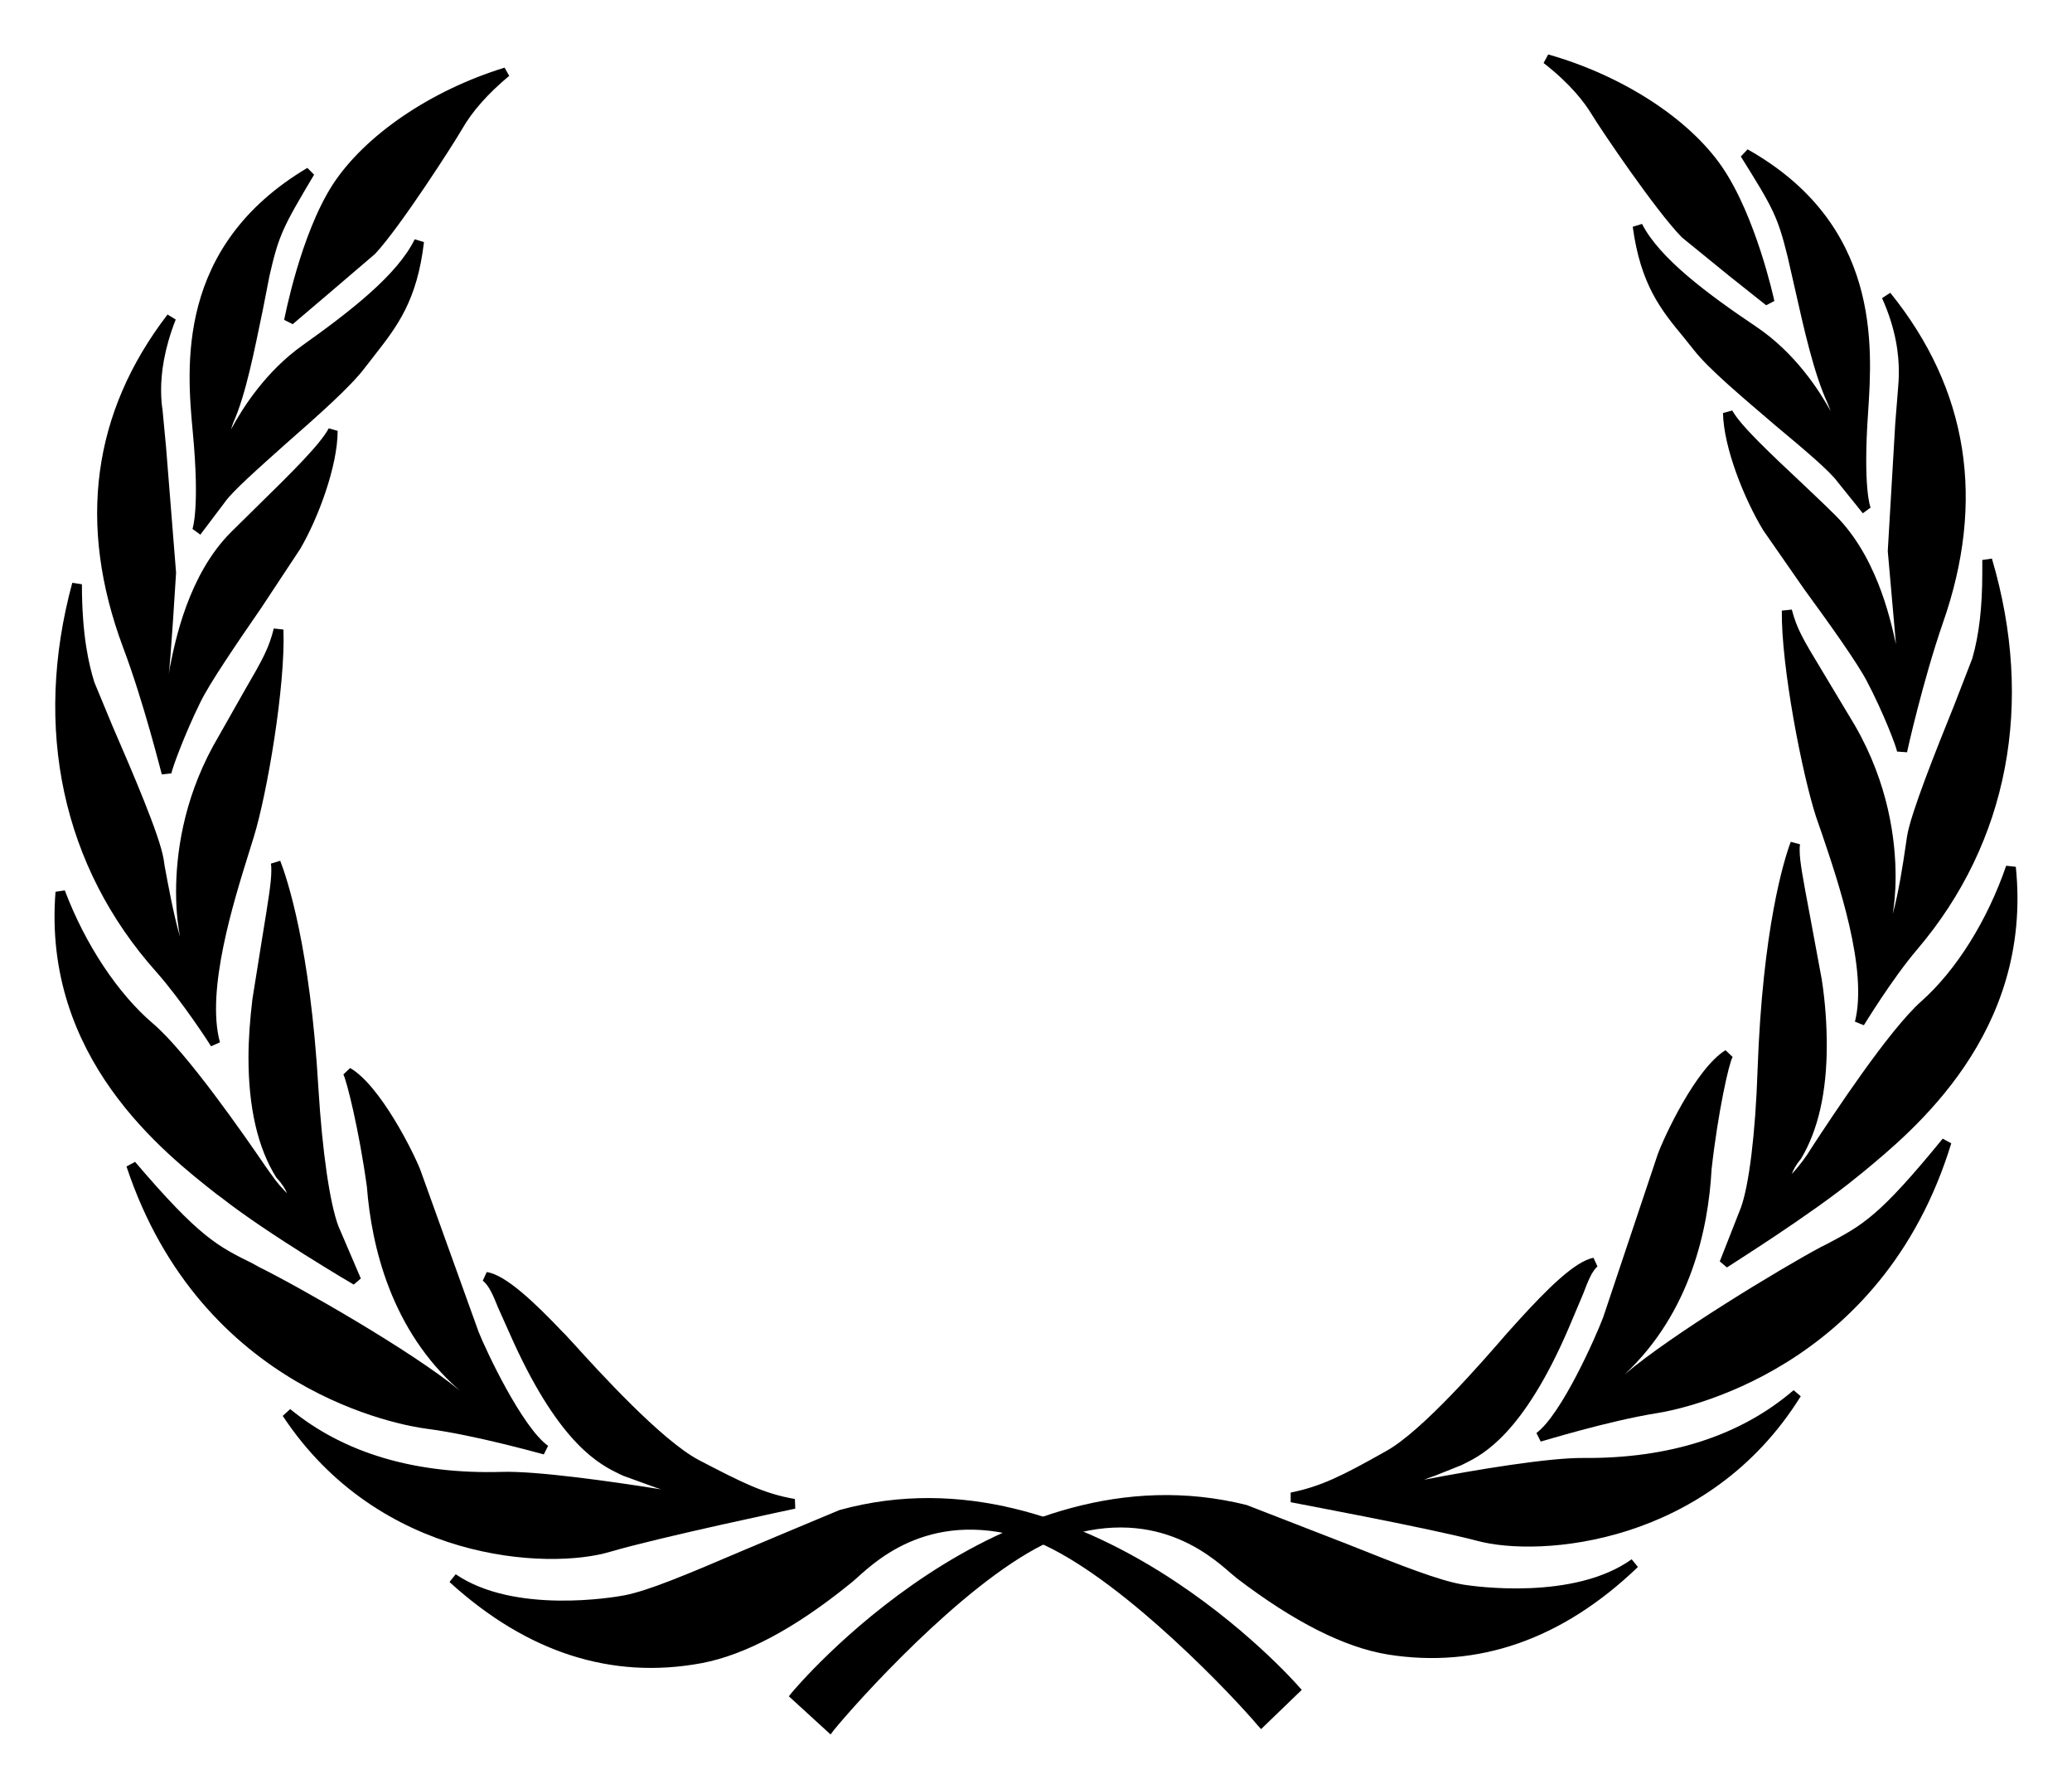 <?xml version="1.0"?><svg width="673.228" height="581.102" xmlns="http://www.w3.org/2000/svg">
 <g>
  <title>Layer 1</title>
  <g id="layer1">
   <g id="g2588">
    <path d="m420.758,548.813c0,0 -67.912,-78.806 -147.529,-56.786c-36.621,14.95 -58.177,25.496 -69.998,27.814c-11.705,2.086 -39.287,4.288 -56.091,-7.069c30.827,28.161 59.452,29.9 80.544,25.959c21.092,-4.056 42.184,-21.208 47.631,-25.612c5.563,-4.288 25.612,-28.161 64.551,-12.748c28.161,13.211 63.971,52.035 69.998,58.988c10.894,-10.546 10.894,-10.546 10.894,-10.546" id="path28" fill-rule="nonzero" fill="#000000"/>
    <path d="m272.766,490.52c-0.116,0 -31.522,13.211 -31.522,13.211c-18.427,7.881 -30.595,12.98 -38.36,14.486c-3.593,0.695 -35.81,6.142 -54.816,-6.837l-1.97,2.434c0,0.116 0.116,0.232 0.116,0.232c25.148,22.83 52.614,31.638 81.819,26.191c14.023,-2.665 30.247,-11.241 48.095,-25.728c0.232,-0.116 2.318,-1.97 2.318,-1.97c7.301,-6.606 26.655,-24.221 60.842,-10.662c27.234,12.748 62.117,49.949 69.303,58.525l1.159,1.275l13.212,-12.748l-1.043,-1.159c-0.695,-0.811 -69.418,-79.269 -149.151,-57.25zm-69.187,30.827c7.996,-1.507 20.281,-6.722 38.823,-14.718l31.406,-13.096c74.17,-20.513 138.605,48.442 144.747,55.164c-1.622,1.622 -6.953,6.722 -8.692,8.344c-8.924,-10.198 -42.416,-45.545 -69.418,-58.061c-36.042,-14.37 -56.439,4.172 -64.203,11.241l-1.854,1.738c-17.615,14.139 -33.376,22.599 -47.051,25.148c-24.917,4.751 -48.558,-1.97 -70.577,-18.774c19.586,6.838 43.575,3.593 46.82,3.013" id="path30" fill-rule="nonzero" fill="#000000"/>
    <path d="m258.048,488.434c0,0 -43.807,9.387 -60.263,14.139c-16.456,4.868 -72.084,5.795 -104.533,-43.575c25.728,21.092 57.25,21.092 69.882,20.629c12.748,-0.348 45.545,4.52 61.654,7.533c-0.348,-3.013 -16.572,-6.606 -21.44,-9.155c-4.867,-2.55 -18.542,-6.606 -35.115,-42.764c-5.563,-11.01 -6.49,-17.152 -10.314,-20.513c6.953,1.043 20.513,15.645 24.685,20.049c4.172,4.404 29.436,33.492 43.807,40.909c14.37,7.533 21.44,11.126 31.638,12.748" id="path32" fill-rule="nonzero" fill="#000000"/>
    <path d="m156.875,416.003c2.086,1.738 3.245,4.52 4.983,8.808l4.983,11.126c15.413,33.724 28.277,39.866 34.419,42.879l1.275,0.579l8.924,3.245c0.927,0.348 2.202,0.811 3.361,1.159c-16.572,-2.665 -40.793,-6.026 -51.687,-5.679c-28.161,0.811 -51.339,-6.026 -68.839,-20.397l-2.434,2.202c31.29,47.399 86.107,50.181 106.387,44.154c16.109,-4.751 59.684,-13.907 60.147,-14.023l-0.116,-3.129c-10.082,-1.738 -17.152,-5.331 -31.175,-12.632c-12.169,-6.374 -32.797,-29.088 -40.562,-37.664l-2.781,-3.013l-1.043,-1.043c-8.692,-9.155 -18.427,-18.542 -24.569,-19.354l-1.275,2.781zm55.512,63.624l-8.344,-3.013l-1.391,-0.695c-5.447,-2.55 -17.963,-8.692 -32.913,-41.373c0,-0.116 -4.983,-11.01 -4.983,-11.01c-0.927,-2.434 -2.086,-3.593 -3.129,-5.331c6.374,3.708 15.066,12.632 18.774,16.572l1.043,1.043l2.666,3.013c7.881,8.576 28.857,31.754 41.605,38.36c10.894,5.679 17.731,9.155 25.032,11.241c-13.096,2.897 -41.025,8.924 -53.426,12.632c-18.427,5.447 -66.174,3.013 -96.884,-35.347c16.92,10.894 37.896,16.34 62.813,15.529c12.169,-0.348 43.807,4.172 61.19,7.417l2.086,0.463l-0.232,-2.202c0,-0.464 -0.927,-0.811 -1.275,-1.275l0,0c0,0 -0.116,-0.116 -0.116,-0.116c-1.507,-1.854 -4.983,-3.477 -12.516,-5.91" id="path34" fill-rule="nonzero" fill="#000000"/>
    <path d="m177.156,470.819c0,0 -22.019,-6.026 -38.36,-8.344c-16.456,-2.202 -73.822,-16.688 -96.189,-84.021c22.599,26.307 27.698,27.93 40.909,34.535c13.327,6.606 53.425,29.436 67.332,41.952c4.056,2.318 4.056,2.318 4.056,2.318c0,0 1.391,-1.738 -4.751,-6.953c-5.91,-5.331 -26.191,-23.758 -29.32,-65.014c-2.55,-18.195 -6.606,-34.767 -7.881,-36.969c9.155,5.215 19.933,26.307 22.135,32.218c2.202,6.026 17.036,47.631 19.006,52.614c1.854,4.867 13.907,31.29 23.062,37.664" id="path36" fill-rule="nonzero" fill="#000000"/>
    <path d="m111.562,349.018c1.043,1.854 5.099,17.963 7.649,36.506c1.507,19.354 7.881,46.588 29.9,65.942c0.116,0 0.116,0 0.116,0.116c-15.297,-12.632 -51.687,-33.376 -65.015,-39.982l-2.086,-1.159c-11.473,-5.679 -17.268,-8.46 -38.244,-33.029l-2.781,1.507c24.337,73.359 90.047,84.252 97.464,85.179c16.109,2.086 37.896,8.344 38.128,8.344l1.391,-2.781c-8.46,-6.026 -20.281,-31.174 -22.599,-37.085l-18.89,-52.498c-2.086,-5.447 -12.98,-27.466 -22.83,-33.145l-2.202,2.086zm44.618,109.169c0.348,-0.348 0.464,-0.811 0.464,-1.391c0,-1.507 -1.043,-3.94 -5.447,-7.649c-21.092,-18.774 -27.35,-45.081 -28.741,-63.972c-1.738,-12.516 -4.288,-24.685 -6.258,-31.754c7.649,7.649 15.529,22.715 17.384,27.698l19.006,52.614c1.275,3.361 10.778,24.221 19.701,34.188c-7.417,-1.854 -21.671,-5.447 -33.376,-6.953c-6.722,-0.927 -64.783,-11.241 -90.858,-74.054c15.761,17.499 22.251,21.324 32.565,26.423l2.202,1.043c13.791,6.953 53.31,29.436 66.985,41.721c0.232,0.232 4.404,2.55 4.404,2.55l1.159,0.695l0.811,-1.159" id="path38" fill-rule="nonzero" fill="#000000"/>
    <path d="m115.85,415.887c0,0 -27.582,-16.109 -42.764,-27.93c-15.182,-11.937 -57.829,-42.995 -53.425,-98.159c6.606,17.847 17.384,34.072 29.089,43.922c11.705,9.967 32.913,41.257 38.012,48.558c4.983,7.301 8.46,9.271 8.46,9.271c0,0 1.623,-3.593 -4.056,-9.851c-4.172,-6.722 -11.705,-22.483 -7.649,-56.902c5.099,-31.986 6.953,-39.635 6.026,-44.618c4.404,11.241 10.198,35.462 12.4,73.359c1.275,21.44 3.708,38.012 6.49,45.313c2.897,7.185 7.417,17.036 7.417,17.036" id="path40" fill-rule="nonzero" fill="#000000"/>
    <path d="m88.037,280.527c0.116,0.695 0.116,1.507 0.116,2.434c0,3.593 -0.927,9.271 -2.897,21.324l-3.245,20.281c-0.811,6.837 -1.275,13.096 -1.275,19.006c0,16.225 3.013,29.32 9.039,38.939c1.97,2.086 2.897,3.708 3.477,5.099c-1.391,-1.391 -3.129,-3.245 -5.215,-6.258c0,0 -1.738,-2.434 -1.738,-2.434c-6.953,-10.198 -25.728,-37.201 -36.506,-46.356c-11.473,-9.735 -22.135,-25.844 -28.741,-43.343l-3.013,0.464c-4.288,54.005 35.347,84.832 52.267,98.159l1.738,1.275c15.066,11.821 42.648,28.046 42.879,28.161l2.318,-1.97l-7.301,-17.036c-2.781,-7.417 -5.215,-24.105 -6.49,-44.85c-2.666,-45.893 -10.198,-68.144 -12.4,-73.822l-3.013,0.927zm0.348,24.221c1.275,-7.301 1.97,-11.937 2.434,-15.645c3.129,10.894 7.533,31.29 9.503,64.551c1.275,20.976 3.709,38.012 6.722,45.777c0,0 3.245,7.533 5.331,12.632c-8.228,-4.983 -26.887,-16.456 -38.36,-25.38l-1.738,-1.391c-15.645,-12.284 -51.34,-40.098 -51.34,-87.613c0,-0.579 0,-1.159 0,-1.738c6.838,15.761 16.109,30.016 26.771,39.055c10.546,8.808 29.089,35.694 36.042,45.777l1.622,2.434c5.215,7.417 8.924,9.619 9.039,9.735l1.622,0.927l0.579,-1.738c0.348,-0.464 1.854,-4.751 -4.288,-11.589c-7.649,-12.284 -10.082,-31.059 -7.185,-55.512c0,0 3.245,-20.281 3.245,-20.281" id="path42" fill-rule="nonzero" fill="#000000"/>
    <path d="m69.958,339.051c0,0 -9.503,-14.834 -18.079,-24.569c-8.576,-9.503 -46.472,-52.383 -26.887,-124.698c0,16.804 2.318,26.307 4.056,32.333c1.97,5.91 20.744,46.24 22.599,57.134c1.854,10.894 4.983,31.406 9.387,33.724c1.622,-1.043 -0.232,-4.636 -0.811,-7.996c-0.695,-3.245 -6.142,-31.29 10.314,-61.77c14.95,-26.771 17.731,-29.32 19.933,-38.592c0.695,17.5 -4.983,52.151 -9.503,66.753c-4.404,14.486 -16.341,48.21 -11.01,67.68" id="path44" fill-rule="nonzero" fill="#000000"/>
    <path d="m50.72,315.642c8.344,9.387 17.847,24.105 17.847,24.221l2.897,-1.275c-4.636,-16.92 4.52,-45.893 9.387,-61.538l1.622,-5.215c4.288,-13.907 10.314,-49.022 9.619,-67.332l-3.129,-0.348c-1.622,6.374 -3.361,9.619 -9.503,20.165l-10.314,18.195c-9.735,17.963 -11.937,35.231 -11.937,47.283c0,7.069 0.811,11.937 1.275,14.486c-2.086,-7.069 -3.94,-17.384 -4.983,-22.946l-0.348,-2.318c-1.275,-7.649 -10.082,-28.161 -16.572,-43.111l-5.91,-14.255c-1.738,-5.563 -4.056,-15.066 -4.056,-31.87l-3.129,-0.464c-12.864,47.399 -3.129,92.249 27.234,126.321l0,0zm2.318,-2.202c-21.092,-23.526 -31.87,-52.498 -31.87,-83.905c0,-8.808 1.159,-17.731 2.781,-26.771c0.811,9.387 2.318,15.645 3.593,19.817c0,0 6.142,14.602 6.142,14.602c6.026,13.907 15.182,35.115 16.341,42.3c0,0 0.348,2.434 0.348,2.434c2.897,16.341 5.563,30.132 9.966,32.449l0.811,0.348l0.811,-0.464c0.927,-0.579 1.275,-1.622 1.275,-2.665c0,-1.275 -0.348,-2.665 -0.811,-4.056l-0.695,-2.781c-0.464,-2.086 -1.391,-7.417 -1.391,-15.066c0,-11.589 2.202,-28.277 11.705,-45.661l10.198,-18.079c2.897,-5.099 4.867,-8.46 6.258,-11.473c-0.927,18.774 -5.563,44.85 -9.04,56.439l-1.622,5.215c-4.288,13.559 -10.894,34.304 -10.894,51.339c0,1.854 0.464,3.477 0.695,5.215c-3.593,-5.215 -9.155,-13.096 -14.602,-19.238" id="path46" fill-rule="nonzero" fill="#000000"/>
    <path d="m54.081,251.091c0,0 -5.679,-23.062 -12.632,-41.489c-6.953,-18.542 -20.281,-61.538 14.255,-106.387c-7.301,17.847 -4.404,29.436 -4.404,31.406c0,1.97 4.288,41.605 4.404,51.455c0.116,12.632 -2.202,34.419 -2.202,34.419c0,0 0.811,2.665 2.55,0c1.043,-1.622 3.361,-29.784 20.281,-46.588c15.645,-15.645 28.393,-27.466 31.87,-33.956c0,11.473 -6.606,28.393 -12.053,37.548c-5.331,9.271 -27.466,39.635 -32.565,49.833c-4.983,10.314 -9.503,22.483 -9.503,23.758" id="path48" fill-rule="nonzero" fill="#000000"/>
    <path d="m39.942,210.181c6.838,18.079 12.516,41.141 12.632,41.373l3.129,-0.348c0.116,-1.275 4.288,-12.748 9.387,-23.062c2.897,-6.026 11.821,-19.122 19.817,-30.711l12.632,-19.122c5.91,-10.082 12.169,-27.002 12.169,-38.36l-2.897,-0.811c-2.781,5.215 -11.821,14.139 -23.41,25.496l-8.228,8.112c-14.023,13.907 -18.311,35.694 -19.933,43.807c0,0 -0.348,1.854 -0.464,2.666c0.58,-2.897 2.434,-33.145 2.434,-33.145l-3.245,-40.678l-1.159,-12.284c-0.232,-1.391 -0.464,-3.593 -0.464,-6.49c0,-5.331 0.927,-13.096 4.751,-22.83l-2.665,-1.622c-24.453,31.87 -29.32,68.144 -14.486,108.01zm3.013,-1.159c-5.447,-14.602 -8.228,-28.741 -8.228,-42.3c0,-19.006 5.679,-36.853 16.341,-53.657c-1.275,5.331 -1.854,10.082 -1.854,13.559c0,3.013 0.232,5.331 0.348,6.837c0.232,1.159 1.159,12.284 1.159,12.284l3.361,40.33c0,0 -2.202,34.188 -2.202,34.188c0.232,1.043 0.811,2.781 2.434,2.897c1.159,0.232 2.202,-0.464 3.013,-1.854c0,0 1.043,-4.172 1.043,-4.172c1.622,-7.881 5.679,-28.857 19.006,-42.068c0,0 8.344,-8.228 8.344,-8.228c9.503,-9.387 15.993,-16.109 20.165,-21.556c-1.507,10.894 -6.838,24.221 -11.125,31.522l-12.516,18.89c-7.996,11.589 -17.036,24.801 -20.049,30.943c-3.013,6.142 -6.026,13.559 -7.881,18.774c-2.202,-7.881 -6.374,-23.294 -11.357,-36.39" id="path50" fill-rule="nonzero" fill="#000000"/>
    <path d="m64.047,172.517c0,0 2.55,-6.374 0.232,-32.102c-2.434,-25.728 -3.477,-60.842 36.39,-84.484c-9.967,16.688 -11.589,19.586 -14.602,33.261c-3.013,13.559 -6.374,35.347 -11.821,47.631c-2.202,6.026 -3.593,10.778 -2.55,11.357c0.927,0.579 1.391,-0.464 2.086,-2.55c0.927,-2.086 9.039,-20.513 25.496,-32.218c16.456,-11.705 31.29,-23.41 36.853,-34.999c-2.434,21.44 -10.546,29.089 -18.658,39.866c-8.808,11.705 -40.446,36.158 -45.777,44.154c-5.447,7.881 -7.649,10.082 -7.649,10.082" id="path52" fill-rule="nonzero" fill="#000000"/>
    <path d="m62.657,140.531c2.318,24.685 -0.116,31.29 -0.116,31.29l2.55,1.854l7.881,-10.43c2.434,-3.593 11.01,-11.125 19.933,-19.122c10.43,-9.155 21.208,-18.658 25.844,-24.916c0,0 3.245,-4.172 3.245,-4.172c6.954,-8.924 13.559,-17.384 15.761,-36.39l-3.013,-0.927c-5.563,11.473 -20.744,23.294 -36.39,34.419c-11.937,8.46 -19.47,20.281 -23.294,27.35c0.232,-0.811 0.348,-1.043 0.695,-2.086c4.172,-9.271 6.953,-23.873 9.619,-36.621l2.202,-11.241c3.013,-13.211 4.404,-15.877 14.486,-32.797l-2.202,-2.202c-42.88,25.496 -39.171,64.899 -37.201,85.991zm4.172,18.658c0,-4.752 -0.232,-10.894 -1.043,-18.89c-0.464,-4.983 -0.927,-11.01 -0.927,-17.615c0,-18.774 5.563,-42.068 30.132,-60.147c-6.142,10.43 -7.996,14.95 -10.43,26.307l-2.434,11.241c-2.434,12.632 -5.331,27.002 -9.387,36.158c-2.202,5.91 -3.013,9.155 -3.013,11.01c0,1.275 0.464,1.854 1.159,2.318l0.579,0.348l1.391,-0.116c1.275,-0.464 1.854,-1.854 2.434,-3.709c0.811,-1.854 9.04,-20.049 24.916,-31.406c13.096,-9.271 25.496,-19.122 32.913,-28.857c-2.666,12.632 -7.765,19.701 -13.675,27.35l-3.245,4.056c-4.52,6.026 -15.529,15.877 -25.38,24.569c-9.503,8.46 -17.847,15.761 -20.513,19.701c0,0 -1.854,2.55 -3.708,4.983c0.116,-1.97 0.232,-4.172 0.232,-7.301" id="path54" fill-rule="nonzero" fill="#000000"/>
    <path d="m93.831,104.257c0,0 5.215,-27.234 15.645,-43.343c10.43,-16.109 32.102,-30.363 54.932,-37.433c-7.996,6.722 -12.864,12.748 -15.645,17.615c-2.781,4.752 -20.049,31.754 -27.93,40.33c-8.112,8.576 -21.092,16.341 -27.002,22.83" id="path56" fill-rule="nonzero" fill="#000000"/>
    <path d="m108.086,59.987c-10.43,16.225 -15.529,42.879 -15.761,43.922l2.781,1.391l11.589,-9.851l15.182,-12.98c8.228,-8.808 25.612,-35.926 28.277,-40.562c3.245,-5.679 8.344,-11.473 15.298,-17.268l-1.507,-2.666c-24.105,7.417 -45.429,22.019 -55.859,38.012zm2.781,1.738c8.808,-13.675 26.423,-26.075 46.588,-33.84c-4.056,4.172 -7.649,8.344 -10.082,12.4c-2.666,4.52 -19.817,31.406 -27.814,40.098c0,0 -19.585,16.572 -23.178,19.585c1.97,-8.344 6.838,-26.423 14.486,-38.244" id="path58" fill-rule="nonzero" fill="#000000"/>
    <path d="m258.511,550.899c0,0 65.942,-80.544 146.022,-60.495c37.085,14.023 58.756,23.989 70.693,25.844c11.821,1.97 39.287,3.477 55.859,-8.46c-30.132,28.973 -58.757,31.522 -79.849,28.046c-21.208,-3.477 -42.648,-20.049 -48.21,-24.337c-5.563,-4.288 -26.423,-27.466 -64.783,-11.125c-28.045,13.907 -62.813,53.541 -68.607,60.727c-11.125,-10.198 -11.125,-10.198 -11.125,-10.198" id="path60" fill-rule="nonzero" fill="#000000"/>
    <path d="m257.237,549.856l-0.927,1.159l13.559,12.4l1.043,-1.391c7.069,-8.692 41.141,-46.82 68.028,-60.263c33.724,-14.37 53.541,2.781 60.958,9.271l2.086,1.738c18.427,14.023 34.767,22.367 49.022,24.685c29.204,4.636 56.555,-4.867 81.007,-28.277c0.116,-0.116 0.116,-0.116 0.116,-0.232l-1.97,-2.434c-18.774,13.443 -51.108,8.808 -54.7,8.228c-7.765,-1.275 -19.817,-6.026 -38.128,-13.327l-32.218,-12.516c-80.312,-20.165 -147.181,60.147 -147.876,60.958zm146.949,-57.945l31.986,12.516c18.542,7.301 30.711,12.169 38.823,13.443c3.013,0.464 25.844,3.593 44.85,-2.897c-21.092,16.456 -43.923,23.178 -68.375,19.238c-13.559,-2.202 -29.552,-10.198 -47.283,-23.873c-0.232,-0.116 -2.202,-1.738 -2.202,-1.738c-7.881,-6.838 -28.741,-24.916 -64.435,-9.619c-26.539,13.096 -59.336,49.253 -68.028,59.799c-1.738,-1.507 -7.185,-6.606 -8.808,-7.996c5.91,-6.953 68.607,-77.531 143.472,-58.872" id="path62" fill-rule="nonzero" fill="#000000"/>
    <path d="m419.715,486.464c0,0 44.038,8.112 60.495,12.516c16.572,4.404 72.316,3.94 103.606,-46.24c-25.264,21.787 -56.902,22.599 -69.534,22.483c-12.632,-0.116 -45.429,5.563 -61.306,9.039c0.232,-3.129 16.341,-7.069 21.208,-9.735c4.751,-2.665 18.311,-7.069 33.956,-43.691c5.447,-11.125 6.142,-17.384 9.967,-20.744c-6.953,1.275 -20.165,16.225 -24.221,20.629c-4.172,4.636 -28.741,34.304 -42.879,42.068c-14.139,7.996 -21.208,11.589 -31.29,13.675" id="path64" fill-rule="nonzero" fill="#000000"/>
    <path d="m493.885,428.403l-1.159,1.275l-3.129,3.477c-7.533,8.692 -27.466,31.754 -39.287,38.244c-14.37,8.112 -21.208,11.473 -30.943,13.443l0,3.129c0.348,0.116 44.154,8.228 60.495,12.516c20.397,5.563 75.213,1.391 105.229,-46.936l-2.318,-1.97c-17.268,14.834 -40.33,22.251 -68.375,22.019c-11.01,-0.116 -34.999,3.824 -51.687,7.069c1.159,-0.464 2.434,-0.927 3.477,-1.275l8.692,-3.477l1.391,-0.695c5.563,-2.781 18.658,-9.503 33.376,-43.691l4.751,-11.241c1.622,-4.288 2.781,-7.185 4.636,-8.924l-1.275,-2.781c-6.026,1.043 -15.413,10.546 -23.873,19.817zm-42.068,45.893c12.284,-6.953 31.87,-29.436 40.214,-39.055l3.013,-3.361l1.275,-1.391c3.593,-3.94 11.937,-12.864 18.079,-16.804c-0.927,1.738 -2.086,3.013 -3.013,5.447l-4.636,11.01c-14.255,33.261 -26.655,39.519 -31.986,42.3l-1.391,0.695c0,0 -8.228,3.245 -8.228,3.245c-7.533,2.666 -10.894,4.404 -12.4,6.258c0,0 -0.116,0.116 -0.116,0.116l0,0c-0.348,0.464 -1.159,0.927 -1.275,1.391l-0.116,2.202l2.086,-0.579c14.834,-3.245 47.979,-9.039 60.958,-8.924c24.917,0.116 45.777,-5.795 62.465,-17.268c-29.9,39.287 -77.531,42.88 -96.073,37.896c-12.4,-3.361 -40.562,-8.808 -53.773,-11.241c7.069,-2.318 13.791,-5.795 24.916,-11.937zm57.829,-42.764l0,0" id="path66" fill-rule="nonzero" fill="#000000"/>
    <path d="m500.259,466.763c0,0 21.671,-6.722 38.012,-9.271c16.456,-2.665 73.475,-18.658 94.103,-86.57c-21.903,26.887 -26.887,28.625 -39.982,35.694c-13.096,6.837 -52.73,30.595 -66.405,43.459c-4.056,2.434 -4.056,2.434 -4.056,2.434c0,0 -1.159,-1.622 4.636,-6.953c5.91,-5.447 25.728,-24.453 27.93,-65.826c2.086,-18.195 5.795,-34.767 7.069,-37.201c-9.039,5.563 -19.354,27.002 -21.44,32.913c-2.086,6.026 -15.993,47.979 -17.731,52.962c-1.854,4.983 -13.212,31.638 -22.135,38.36" id="path68" fill-rule="nonzero" fill="#000000"/>
    <path d="m538.619,374.977l-17.731,52.962c-2.318,6.142 -13.443,31.406 -21.672,37.548l1.391,2.781c0.232,0 21.903,-6.722 38.012,-9.271c7.301,-1.159 72.779,-13.675 95.378,-87.613l-2.781,-1.507c-20.628,25.264 -25.959,28.045 -37.548,34.188l-2.086,1.043c-12.98,6.953 -48.326,28.277 -63.74,41.373c21.44,-20.049 27.234,-47.283 28.277,-66.637c2.086,-18.658 5.679,-34.651 6.838,-36.506l-2.318,-2.202c-9.735,6.026 -20.049,28.393 -22.019,33.84zm-14.718,54.005c0,0 17.731,-52.962 17.731,-52.962c1.738,-5.099 9.271,-20.281 16.688,-28.161c-1.738,7.069 -3.94,19.006 -5.447,31.638c-1.507,27.466 -10.662,49.253 -27.35,64.899c-4.056,3.708 -5.215,6.142 -5.215,7.649c0,0.579 0.116,1.159 0.464,1.507l0.811,1.043l5.215,-3.129c13.559,-12.632 52.614,-36.158 66.289,-43.459l1.97,-1.043c10.314,-5.447 16.688,-9.387 32.102,-27.466c-24.453,63.508 -82.282,75.213 -89.12,76.372c-11.589,1.854 -25.728,5.679 -33.145,7.881c8.692,-10.082 17.499,-30.595 19.006,-34.767" id="path70" fill-rule="nonzero" fill="#000000"/>
    <path d="m560.174,410.324c0,0 27.118,-16.92 42.068,-29.204c14.834,-12.169 56.786,-44.27 51.108,-99.318c-6.258,17.963 -16.572,34.42 -28.046,44.618c-11.473,10.198 -31.87,42.068 -36.737,49.485c-4.983,7.417 -8.344,9.503 -8.344,9.503c0,0 -1.738,-3.593 3.824,-10.082c3.94,-6.606 11.241,-22.715 6.258,-56.902c-5.794,-31.986 -7.765,-39.519 -7.069,-44.386c-4.056,11.241 -9.271,35.462 -10.546,73.475c-0.695,21.556 -2.897,38.128 -5.563,45.429c-2.666,7.417 -6.953,17.384 -6.953,17.384" id="path72" fill-rule="nonzero" fill="#000000"/>
    <path d="m571.068,347.511c-0.695,20.744 -2.781,37.548 -5.447,44.849l-6.838,17.384l2.318,1.97c0.232,-0.232 27.35,-17.152 42.184,-29.32l1.738,-1.391c16.572,-13.675 55.512,-45.429 49.949,-99.434l-3.129,-0.348c-6.142,17.847 -16.225,33.956 -27.582,44.038c-10.546,9.387 -28.625,36.853 -35.463,47.283l-1.622,2.55c-2.086,3.013 -3.708,4.867 -4.983,6.258c0.464,-1.275 1.275,-2.897 3.013,-4.983c5.563,-9.271 8.344,-21.672 8.344,-36.737c0,-6.722 -0.464,-13.907 -1.622,-21.44c0,-0.116 -3.824,-20.628 -3.824,-20.628c-2.318,-12.284 -3.361,-17.847 -3.361,-21.324c0,-0.695 0,-1.391 0.116,-1.97l-3.013,-0.811c-2.202,5.795 -9.155,28.277 -10.778,74.054zm-2.434,46.008c2.781,-7.649 4.983,-24.801 5.679,-45.893c1.159,-33.261 5.099,-53.657 7.996,-64.667c0.464,3.593 1.275,8.228 2.665,15.182l3.824,20.513c1.043,7.533 1.622,14.602 1.622,21.092c0,14.37 -2.666,26.191 -7.765,34.767c-3.477,4.056 -4.288,7.301 -4.288,9.271c0,1.275 0.348,2.086 0.464,2.202l0.695,1.738l1.507,-0.927c0.232,-0.116 3.824,-2.434 8.808,-9.967l1.738,-2.55c6.722,-10.314 24.569,-37.548 34.883,-46.588c10.314,-9.271 19.238,-23.758 25.612,-39.635c0.116,1.275 0.232,2.665 0.232,3.94c0,46.124 -34.188,74.17 -49.369,86.57l-1.738,1.391c-11.241,9.271 -29.552,21.208 -37.664,26.423c1.97,-4.983 5.099,-12.864 5.099,-12.864" id="path74" fill-rule="nonzero" fill="#000000"/>
    <path d="m604.213,332.214c0,0 9.155,-15.066 17.5,-24.917c8.344,-9.735 45.313,-53.657 23.989,-125.393c0.348,16.804 -1.622,26.423 -3.361,32.449c-1.738,5.91 -19.47,46.704 -21.092,57.598c-1.738,11.01 -4.404,31.522 -8.808,33.956c-1.507,-0.927 0.348,-4.636 0.811,-7.881c0.58,-3.361 5.331,-31.638 -11.821,-61.538c-15.529,-26.307 -18.427,-28.973 -20.744,-38.128c-0.348,17.499 6.258,52.035 10.894,66.405c4.867,14.486 17.615,47.863 12.632,67.448" id="path76" fill-rule="nonzero" fill="#000000"/>
    <path d="m644.079,181.904c0,1.391 0,2.897 0,4.288c0,11.01 -1.043,20.049 -3.245,27.698l-5.795,14.95c-6.026,14.95 -14.255,35.462 -15.414,42.88l-0.464,3.129c-0.811,5.679 -2.318,15.298 -4.172,22.019c0.348,-2.318 0.927,-6.258 0.927,-12.053c0,-12.053 -2.318,-30.247 -13.212,-49.138c0,0 -10.778,-17.963 -10.778,-17.963c-6.258,-10.314 -8.112,-13.559 -9.735,-19.701l-3.245,0.348c-0.232,18.079 6.606,53.078 11.125,66.985l1.854,5.331c5.215,15.413 15.066,44.154 10.778,61.19l2.897,1.159c0.116,-0.116 9.155,-15.066 17.384,-24.685c29.552,-34.767 38.128,-79.849 24.221,-126.9l-3.129,0.464zm-30.827,125.393c4.404,-2.434 6.722,-15.993 9.039,-31.986l0.464,-3.013c1.159,-7.185 9.619,-28.277 15.182,-42.3l5.91,-15.182c1.159,-4.056 2.318,-11.125 2.897,-20.629c2.318,10.314 3.708,20.513 3.708,30.479c0,30.131 -10.083,58.293 -29.9,81.587c-5.215,6.142 -10.546,14.023 -14.023,19.354c0.116,-1.275 0.464,-2.318 0.464,-3.592c0,-17.152 -7.301,-38.592 -12.053,-52.383l-1.854,-5.331c-3.708,-11.589 -8.808,-37.317 -10.198,-55.975c1.507,2.897 3.361,6.142 6.374,11.01l10.778,17.963c10.43,18.311 12.632,35.81 12.632,47.399c0,6.49 -0.695,11.241 -0.927,12.98c-0.116,0 -0.811,3.013 -0.811,3.013c-0.232,1.391 -0.695,2.665 -0.695,3.824c0,1.159 0.348,2.202 1.391,2.781l0.811,0.464l0.811,-0.464" id="path78" fill-rule="nonzero" fill="#000000"/>
    <path d="m618.004,244.021c0,0 5.215,-23.294 11.705,-41.952c6.49,-18.658 18.774,-61.886 -16.688,-105.924c7.649,17.615 5.099,29.32 5.215,31.29c0,1.97 -3.477,41.721 -3.245,51.571c0.116,12.632 3.013,34.304 3.013,34.304c0,0 -0.811,2.665 -2.55,0.116c-1.159,-1.738 -4.056,-29.784 -21.324,-46.124c-16.109,-15.182 -29.088,-26.655 -32.681,-33.145c0.232,11.589 7.301,28.161 12.864,37.317c5.563,9.039 28.393,38.939 33.724,49.022c5.215,10.082 9.967,22.135 9.967,23.526" id="path80" fill-rule="nonzero" fill="#000000"/>
    <path d="m611.514,96.84c4.636,10.314 5.447,18.542 5.447,23.873c0,2.318 -0.116,4.056 -0.232,5.215l-0.927,11.589l-2.434,41.489c0,0 1.854,21.092 2.666,30.247c-1.97,-8.924 -6.606,-29.668 -20.86,-42.995c0,-0.116 -8.808,-8.46 -8.808,-8.46c-11.589,-10.894 -20.744,-19.47 -23.526,-24.453l-3.013,0.811c0.232,11.357 6.953,28.045 13.096,38.128l13.212,19.006c8.228,11.241 17.383,24.105 20.397,29.9c5.447,10.314 9.735,21.671 9.851,22.946l3.245,0.232c0,-0.232 5.215,-23.41 11.589,-41.836c14.023,-39.866 8.344,-76.024 -17.036,-107.43l-2.665,1.738zm5.679,119.251c1.622,-0.232 2.202,-1.97 2.318,-2.318c0,0 0,0 0,0c0,-1.275 -3.013,-34.767 -3.013,-34.767l2.55,-41.141l0.695,-10.43c0.116,-1.738 0.348,-3.94 0.348,-6.606c0,-3.824 -0.811,-9.155 -2.318,-14.95c11.589,17.152 17.731,35.694 17.731,55.627c0,12.864 -2.434,26.191 -7.301,39.982c-4.636,13.327 -8.576,28.857 -10.43,36.737c-1.97,-5.099 -5.099,-12.4 -8.344,-18.542c-3.245,-6.026 -12.516,-18.89 -20.629,-30.247l-13.096,-18.89c-5.099,-8.228 -10.314,-20.86 -12.053,-31.174c4.288,5.215 10.894,11.705 20.513,20.86l8.924,8.228c13.559,12.864 17.963,33.029 19.817,41.605l1.159,4.172c0.927,1.391 1.97,1.97 3.129,1.854" id="path82" fill-rule="nonzero" fill="#000000"/>
    <path d="m606.299,165.563c0,0 -2.665,-6.258 -0.927,-31.986c1.738,-25.844 1.97,-60.958 -38.36,-83.673c10.314,16.572 11.937,19.47 15.297,33.029c3.361,13.443 7.301,35.115 12.98,47.283c2.318,6.026 3.94,10.662 2.897,11.241c-1.043,0.695 -1.507,-0.464 -2.318,-2.434c-0.811,-2.086 -9.503,-20.281 -26.075,-31.522c-16.804,-11.357 -31.87,-22.715 -37.664,-34.072c2.781,21.324 11.125,28.741 19.47,39.287c9.039,11.473 41.257,35.115 46.82,42.88c5.679,7.88 7.881,9.967 7.881,9.967" id="path84" fill-rule="nonzero" fill="#000000"/>
    <path d="m565.621,50.832c10.43,16.688 11.937,19.354 15.182,32.449l2.434,10.662c2.897,12.864 6.142,27.466 10.546,36.969c0.232,0.58 0.695,1.738 1.043,2.666c-3.708,-6.722 -11.473,-18.89 -24.221,-27.466c-15.877,-10.662 -31.406,-22.251 -37.085,-33.376l-3.013,0.927c2.55,18.89 9.271,27.118 16.572,35.926l3.245,4.056c4.867,6.258 15.993,15.529 26.539,24.569c9.155,7.649 17.731,14.834 20.281,18.427l8.112,10.082l2.55,-1.854c-0.116,0 -2.55,-6.49 -0.811,-31.175c1.391,-21.324 4.056,-60.843 -39.171,-85.18l-2.202,2.318zm33.376,91.901c0.695,-0.348 1.043,-1.043 1.043,-2.086c0,-1.854 -1.043,-5.099 -3.245,-11.01c-4.288,-9.155 -7.649,-24.337 -10.43,-36.39l-2.55,-10.778c-2.781,-11.357 -4.751,-15.761 -11.01,-26.191c25.496,17.615 31.522,40.562 31.522,62.929c0,4.867 -0.232,9.619 -0.464,14.255c-0.464,6.49 -0.579,11.705 -0.579,15.877c0,4.636 0.116,7.765 0.464,10.314c-1.97,-2.434 -3.94,-4.867 -3.94,-4.867c-2.781,-3.824 -11.125,-10.894 -20.86,-19.006c-10.083,-8.46 -21.44,-18.079 -26.191,-23.989l-3.245,-4.172c-6.026,-7.417 -11.241,-14.254 -14.255,-26.771c7.069,8.924 18.542,17.847 33.608,27.93c17.152,11.705 25.496,30.711 25.612,30.827c0.695,1.854 1.159,3.129 2.434,3.477l0.695,0.348l1.391,-0.695" id="path86" fill-rule="nonzero" fill="#000000"/>
    <path d="m574.892,98.115c0,0 -5.795,-27.003 -16.688,-42.88c-10.662,-15.877 -32.681,-29.552 -55.627,-36.042c8.112,6.49 13.096,12.4 15.993,17.152c2.897,4.751 20.86,31.29 28.973,39.635c8.228,8.46 21.44,15.761 27.35,22.135" id="path88" fill-rule="nonzero" fill="#000000"/>
    <path d="m501.534,20.468c8.808,6.838 13.327,12.864 15.645,16.688c2.781,4.636 20.86,31.406 29.32,39.982c0,0 15.529,12.632 15.529,12.632l11.821,9.387l2.665,-1.391c-0.232,-1.159 -6.026,-27.466 -16.92,-43.459c-10.778,-15.761 -32.449,-29.784 -56.555,-36.621l-1.507,2.781l0,0zm62.349,66.753l-15.182,-12.4c-8.112,-8.228 -26.075,-34.999 -28.741,-39.287c-2.434,-3.94 -6.142,-7.996 -10.43,-12.169c20.397,7.301 38.244,19.238 47.399,32.797c7.881,11.589 13.211,29.436 15.298,37.78c-3.477,-2.897 -8.344,-6.722 -8.344,-6.722" id="path90" fill-rule="nonzero" fill="#000000"/>
   </g>
  </g>
 </g>
</svg>